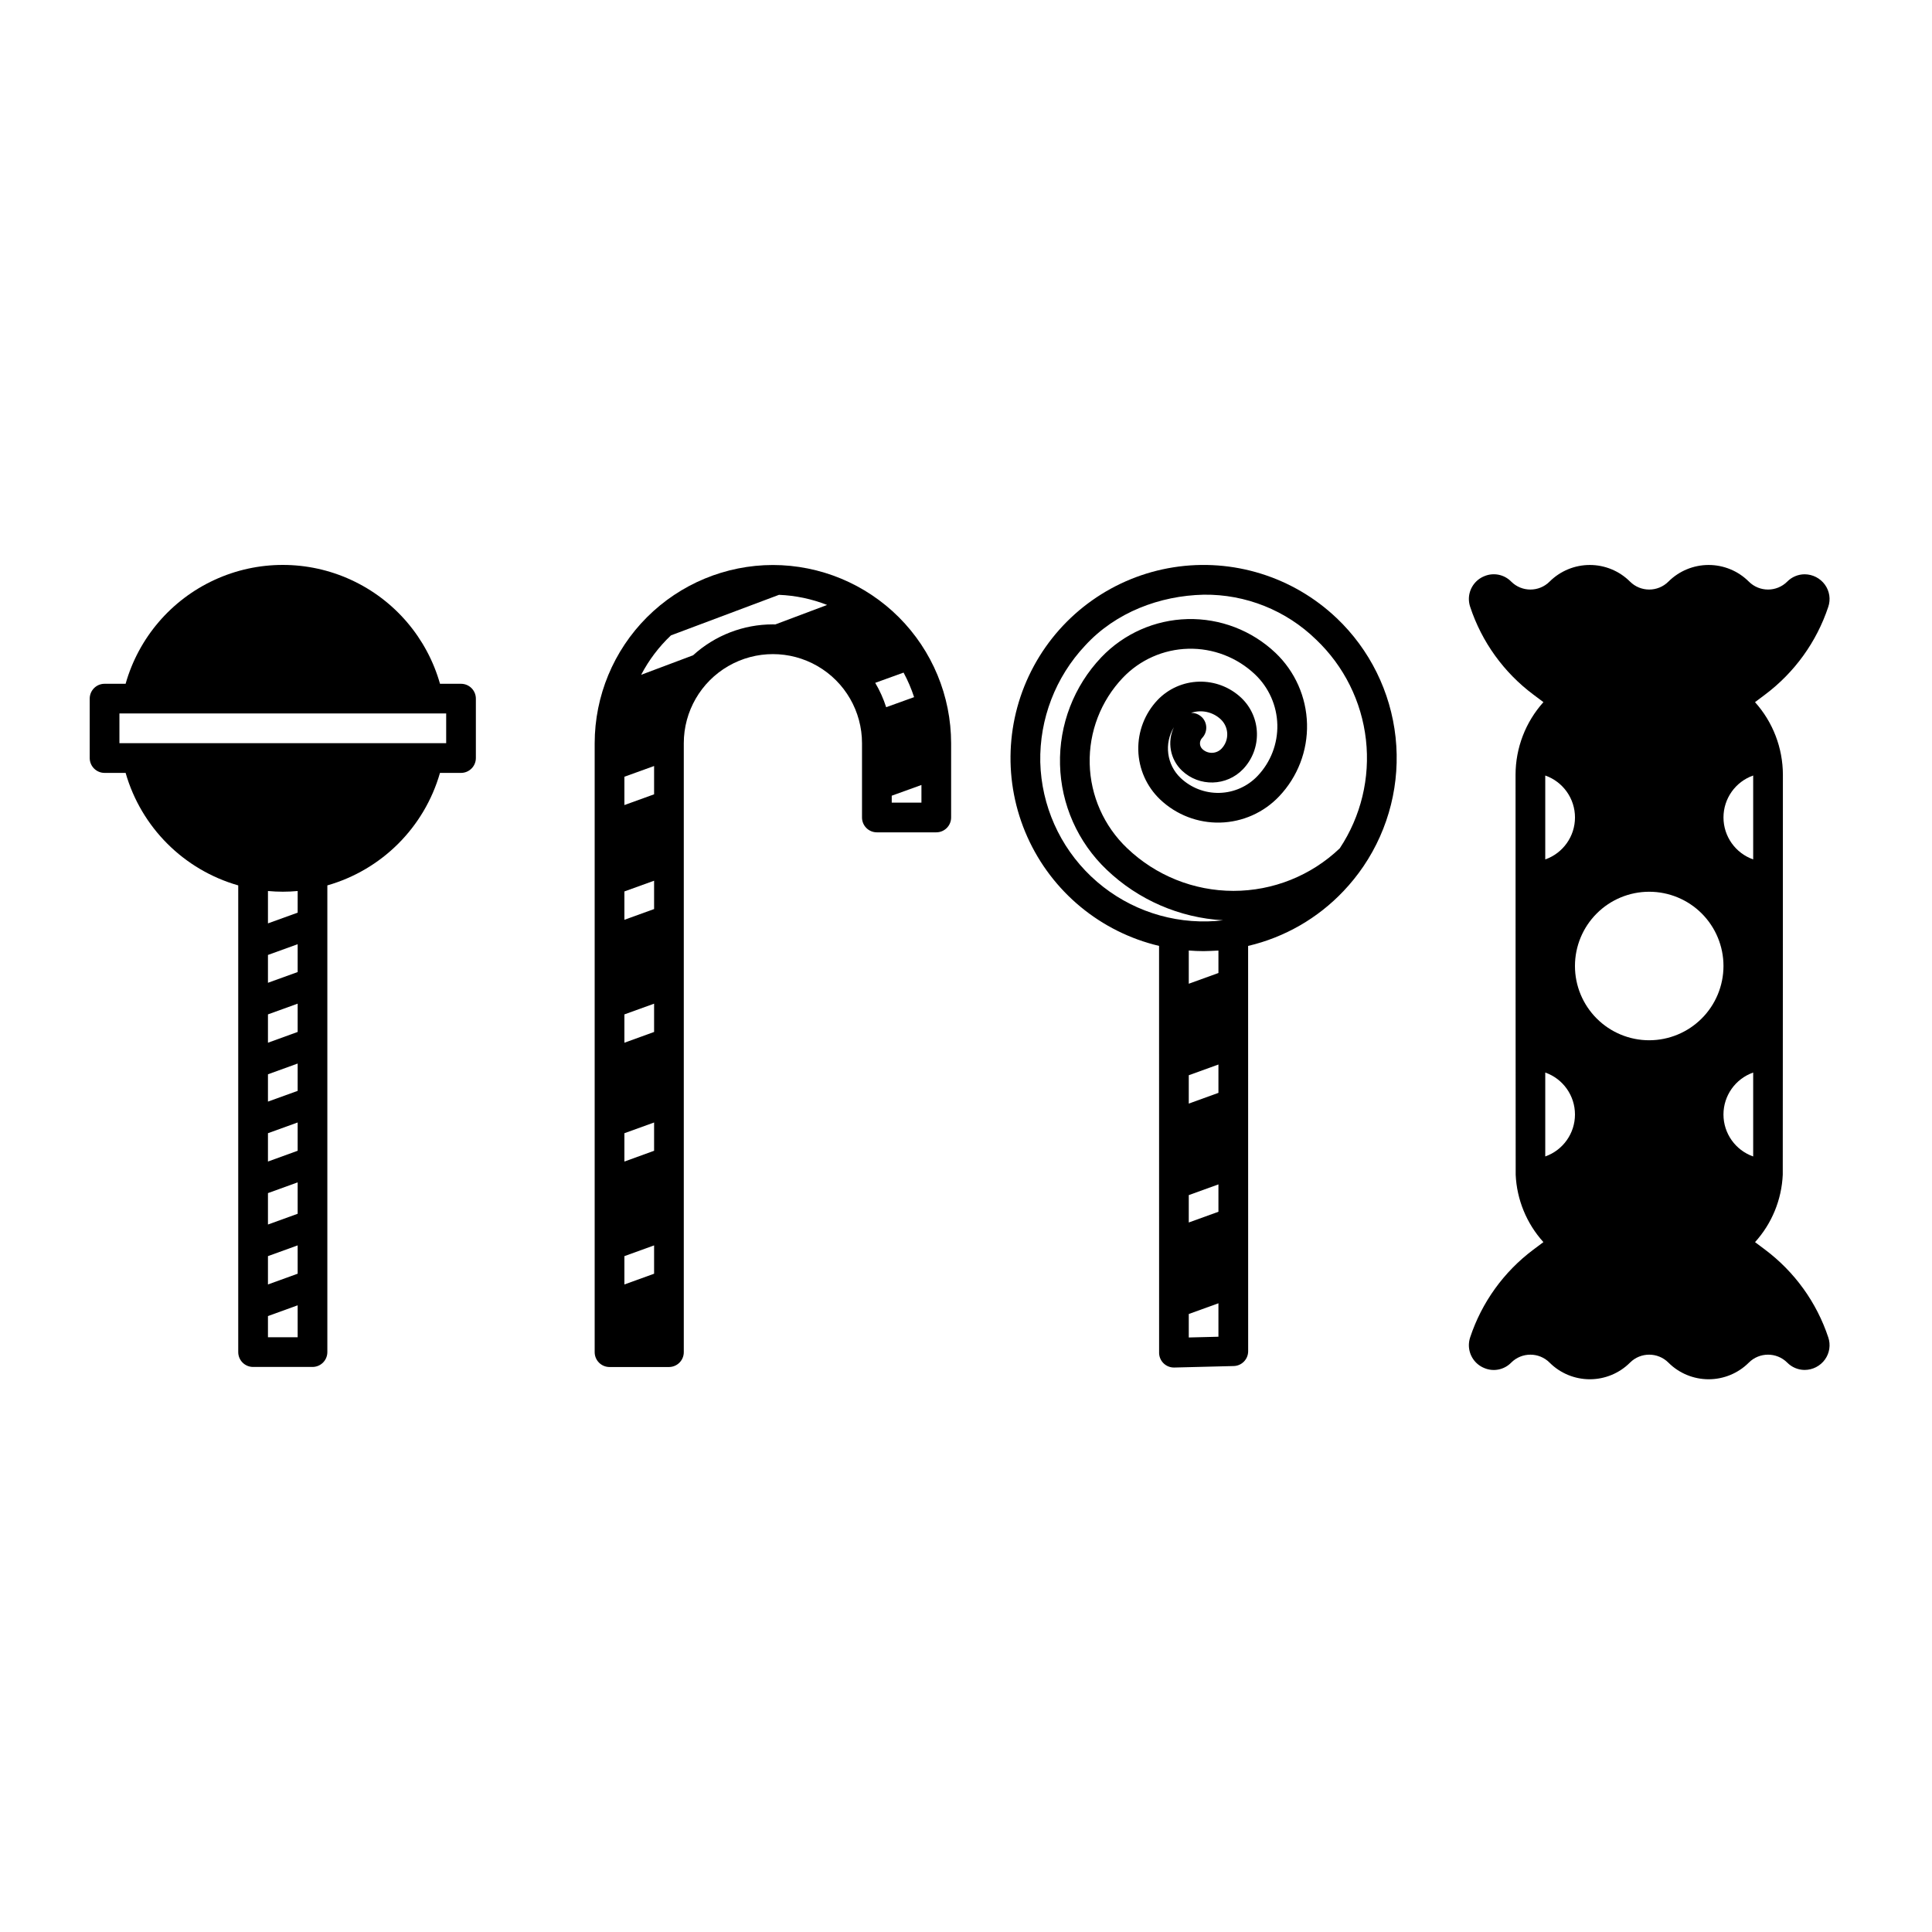 <?xml version="1.0" encoding="UTF-8"?>
<!-- Uploaded to: ICON Repo, www.iconrepo.com, Generator: ICON Repo Mixer Tools -->
<svg fill="#000000" width="800px" height="800px" version="1.1" viewBox="144 144 512 512" xmlns="http://www.w3.org/2000/svg">
 <g>
  <path d="m498.23 307.81c-11.543-10.977-27.535-15.953-43.266-13.465-15.727 2.488-29.402 12.16-36.988 26.164-7.59 14-8.223 30.738-1.719 45.277 6.504 14.535 19.41 25.215 34.906 28.887l0.012 107.8h-0.004c0 1.047 0.414 2.047 1.152 2.785s1.742 1.152 2.785 1.152h0.098l15.734-0.395c2.137-0.051 3.84-1.797 3.836-3.934l-0.012-107.4h0.004c9.668-2.273 18.457-7.324 25.281-14.539 1.93-2.031 3.691-4.219 5.266-6.539l0.02-0.027c6.793-10.031 9.809-22.145 8.508-34.191-1.305-12.043-6.836-23.234-15.613-31.582zm-39.195 88.086c1.297 0.098 2.598 0.164 3.918 0.164 0.434 0 3.07-0.086 3.945-0.152v5.949l-7.863 2.844zm0 33.055 7.863-2.844v7.512l-7.863 2.844zm0 31.766 7.863-2.844v7.254l-7.863 2.844zm0 37.727v-6.219l7.863-2.844v8.867zm40.012-129.63c-7.59 7.242-17.684 11.281-28.176 11.277s-20.578-4.055-28.164-11.305c-6.141-5.84-9.711-13.879-9.926-22.352s2.945-16.684 8.785-22.828c4.531-4.75 10.766-7.516 17.332-7.68 6.562-0.168 12.926 2.277 17.695 6.797 3.66 3.477 5.785 8.266 5.914 13.312 0.125 5.051-1.758 9.941-5.238 13.598-2.637 2.777-6.269 4.391-10.098 4.488s-7.539-1.332-10.312-3.969c-3.676-3.512-4.406-9.109-1.754-13.441-1.855 3.891-0.996 8.535 2.125 11.508 4.59 4.356 11.84 4.172 16.211-0.406 5.066-5.348 4.852-13.789-0.48-18.871-3.023-2.859-7.055-4.402-11.215-4.293-4.156 0.105-8.102 1.852-10.977 4.859-3.398 3.586-5.234 8.371-5.109 13.312 0.121 4.938 2.199 9.625 5.773 13.035 4.289 4.078 10.02 6.285 15.934 6.137 5.918-0.152 11.531-2.644 15.605-6.938 4.918-5.168 7.582-12.082 7.402-19.215-0.18-7.137-3.184-13.906-8.355-18.824-6.281-5.953-14.668-9.172-23.316-8.953-8.652 0.219-16.863 3.856-22.836 10.117-7.277 7.656-11.219 17.891-10.949 28.449 0.266 10.562 4.715 20.582 12.371 27.863 8.359 7.984 19.289 12.73 30.832 13.391-1.344 0.16-2.695 0.262-4.062 0.297v-0.004c-11.477 0.277-22.59-4.012-30.91-11.922-8.32-7.906-13.16-18.793-13.465-30.27-0.227-11.469 4.047-22.566 11.906-30.922 8.078-8.805 19.77-13.199 31.406-13.465 11.121-0.141 21.844 4.148 29.805 11.918 7.375 7.012 12.047 16.398 13.188 26.512 1.145 10.113-1.312 20.305-6.934 28.785zm-36.605-34.809h0.004c-0.734-0.695-1.703-1.086-2.715-1.082h-0.105c2.754-0.934 5.797-0.27 7.91 1.727 2.184 2.086 2.273 5.547 0.195 7.738-1.367 1.438-3.641 1.496-5.082 0.129-0.402-0.383-0.637-0.91-0.648-1.461-0.012-0.555 0.199-1.094 0.582-1.492 1.5-1.57 1.441-4.059-0.125-5.559z"/>
  <path d="m348.83 293.73c-12.523 0.016-24.531 4.996-33.383 13.848-8.855 8.855-13.836 20.863-13.852 33.383v161.38c0 1.043 0.414 2.043 1.152 2.781 0.738 0.738 1.742 1.152 2.785 1.152h15.742c1.043 0 2.047-0.414 2.785-1.152 0.738-0.738 1.152-1.738 1.152-2.781v-161.38c0-8.438 4.5-16.23 11.809-20.449 7.305-4.219 16.309-4.219 23.613 0 7.309 4.219 11.809 12.012 11.809 20.449v19.68c0 1.047 0.414 2.047 1.152 2.785 0.738 0.738 1.742 1.152 2.785 1.152h15.742c1.047 0 2.047-0.414 2.785-1.152 0.738-0.738 1.152-1.738 1.152-2.785v-19.68c-0.016-12.52-4.996-24.527-13.848-33.383-8.855-8.852-20.863-13.832-33.383-13.848zm-31.488 187.82-7.871 2.848v-7.508l7.871-2.848zm0-32.582-7.871 2.856v-7.508l7.871-2.844zm0-31.488-7.871 2.856v-7.508l7.871-2.844zm0-32.57-7.871 2.844v-7.512l7.871-2.844zm0-30.406-7.871 2.848v-7.508l7.871-2.844zm32.121-45.02c-0.211 0-0.422-0.016-0.633-0.016-7.828-0.004-15.375 2.918-21.156 8.191l-13.758 5.168c2.031-3.898 4.699-7.426 7.894-10.445l28.621-10.742-0.004-0.004c4.375 0.176 8.691 1.082 12.766 2.684zm38.727 47.223h-7.871v-1.836l7.871-2.844zm-1.949-27.957-7.398 2.668c-0.723-2.258-1.695-4.422-2.902-6.457l7.516-2.715c1.121 2.078 2.055 4.254 2.785 6.496z"/>
  <path d="m621.91 485.51c-2.84-3.938-6.258-7.418-10.141-10.332l-2.668-2v0.004c4.457-4.922 7.055-11.246 7.348-17.879 0.023-0.453 0.035-105.98 0.035-105.98-0.012-7.106-2.641-13.961-7.391-19.246l2.672-2.004c7.812-5.859 13.652-13.961 16.734-23.223 0.688-1.988 0.359-4.188-0.871-5.891-1.246-1.73-3.246-2.758-5.379-2.766-1.734 0.004-3.398 0.703-4.613 1.938-2.812 2.809-7.367 2.809-10.18 0-2.824-2.82-6.656-4.406-10.652-4.406-3.996 0-7.828 1.586-10.656 4.406-2.812 2.809-7.367 2.809-10.18 0-2.824-2.82-6.656-4.406-10.652-4.406s-7.828 1.586-10.656 4.406c-2.812 2.809-7.367 2.809-10.176 0-1.855-1.902-4.691-2.469-7.137-1.43-2.457 0.992-4.07 3.375-4.082 6.027 0.004 0.719 0.121 1.434 0.352 2.117 3.066 9.273 8.91 17.379 16.73 23.223l2.672 2.004 0.004 0.004c-4.746 5.285-7.379 12.137-7.387 19.246 0 0 0.012 105.52 0.035 105.95h-0.004c0.293 6.641 2.891 12.973 7.352 17.902l-2.672 2c-7.828 5.859-13.672 13.973-16.746 23.254-0.219 0.672-0.336 1.375-0.336 2.086 0.012 2.656 1.629 5.043 4.09 6.035 2.445 1.035 5.277 0.461 7.129-1.441 2.809-2.809 7.363-2.809 10.176 0 2.824 2.824 6.66 4.41 10.656 4.41s7.828-1.586 10.652-4.41c2.812-2.809 7.367-2.809 10.18 0 2.824 2.824 6.66 4.41 10.656 4.41 3.996 0 7.828-1.586 10.652-4.41 2.812-2.809 7.367-2.809 10.18 0 1.219 1.234 2.879 1.934 4.613 1.938 2.129-0.004 4.129-1.031 5.375-2.754 1.234-1.707 1.562-3.906 0.879-5.898-1.535-4.602-3.758-8.949-6.594-12.887zm-68.402-135.99c4.719 1.656 7.879 6.117 7.879 11.117 0 5.004-3.16 9.461-7.879 11.121zm0 100.95v-22.238c4.719 1.66 7.875 6.117 7.875 11.121 0 5-3.156 9.457-7.875 11.117zm27.551-30.789c-5.219 0-10.227-2.074-13.914-5.766-3.691-3.691-5.766-8.695-5.766-13.914 0-5.223 2.074-10.227 5.766-13.918 3.688-3.691 8.695-5.762 13.914-5.762s10.227 2.07 13.918 5.762c3.688 3.691 5.762 8.695 5.762 13.918-0.004 5.215-2.082 10.219-5.769 13.906-3.691 3.691-8.691 5.766-13.91 5.773zm27.551 30.793c-4.715-1.66-7.875-6.117-7.875-11.121 0-5 3.16-9.457 7.875-11.117zm0-78.719v-0.004c-4.715-1.66-7.871-6.117-7.871-11.117s3.156-9.457 7.871-11.117z"/>
  <path d="m266.18 325.21h-5.574c-3.449-12.176-12.055-22.234-23.547-27.527-11.496-5.297-24.73-5.297-36.227 0-11.492 5.293-20.094 15.352-23.543 27.527h-5.574c-2.176 0-3.938 1.762-3.938 3.934v15.746c0 1.043 0.414 2.043 1.152 2.781s1.738 1.156 2.785 1.156h5.578c4.133 14.422 15.418 25.691 29.844 29.812v123.68c0 1.043 0.414 2.047 1.152 2.785 0.738 0.738 1.742 1.152 2.785 1.152h15.742c1.047 0 2.047-0.414 2.785-1.152 0.738-0.738 1.152-1.742 1.152-2.785v-123.68c14.43-4.121 25.711-15.391 29.848-29.812h5.578c1.043 0 2.043-0.418 2.781-1.156s1.152-1.738 1.152-2.781v-15.746c0-1.043-0.414-2.043-1.152-2.781-0.738-0.738-1.738-1.152-2.781-1.152zm-43.297 173.18h-7.871v-5.621l7.871-2.848zm0-16.844-7.871 2.848v-7.508l7.871-2.848zm0-15.883-7.871 2.848v-8.324l7.871-2.848zm0-16.699-7.871 2.856v-7.508l7.871-2.844zm0-15.871-7.871 2.844v-7.238l7.871-2.848zm0-15.617-7.871 2.856v-7.508l7.871-2.844zm0-15.871-7.871 2.844v-7.379l7.871-2.844zm0-15.742-7.871 2.844v-8.578c1.301 0.117 2.613 0.184 3.938 0.184 1.324 0 2.637-0.062 3.938-0.184zm39.359-44.914h-86.594v-7.871h86.594z"/>
 </g>
</svg>